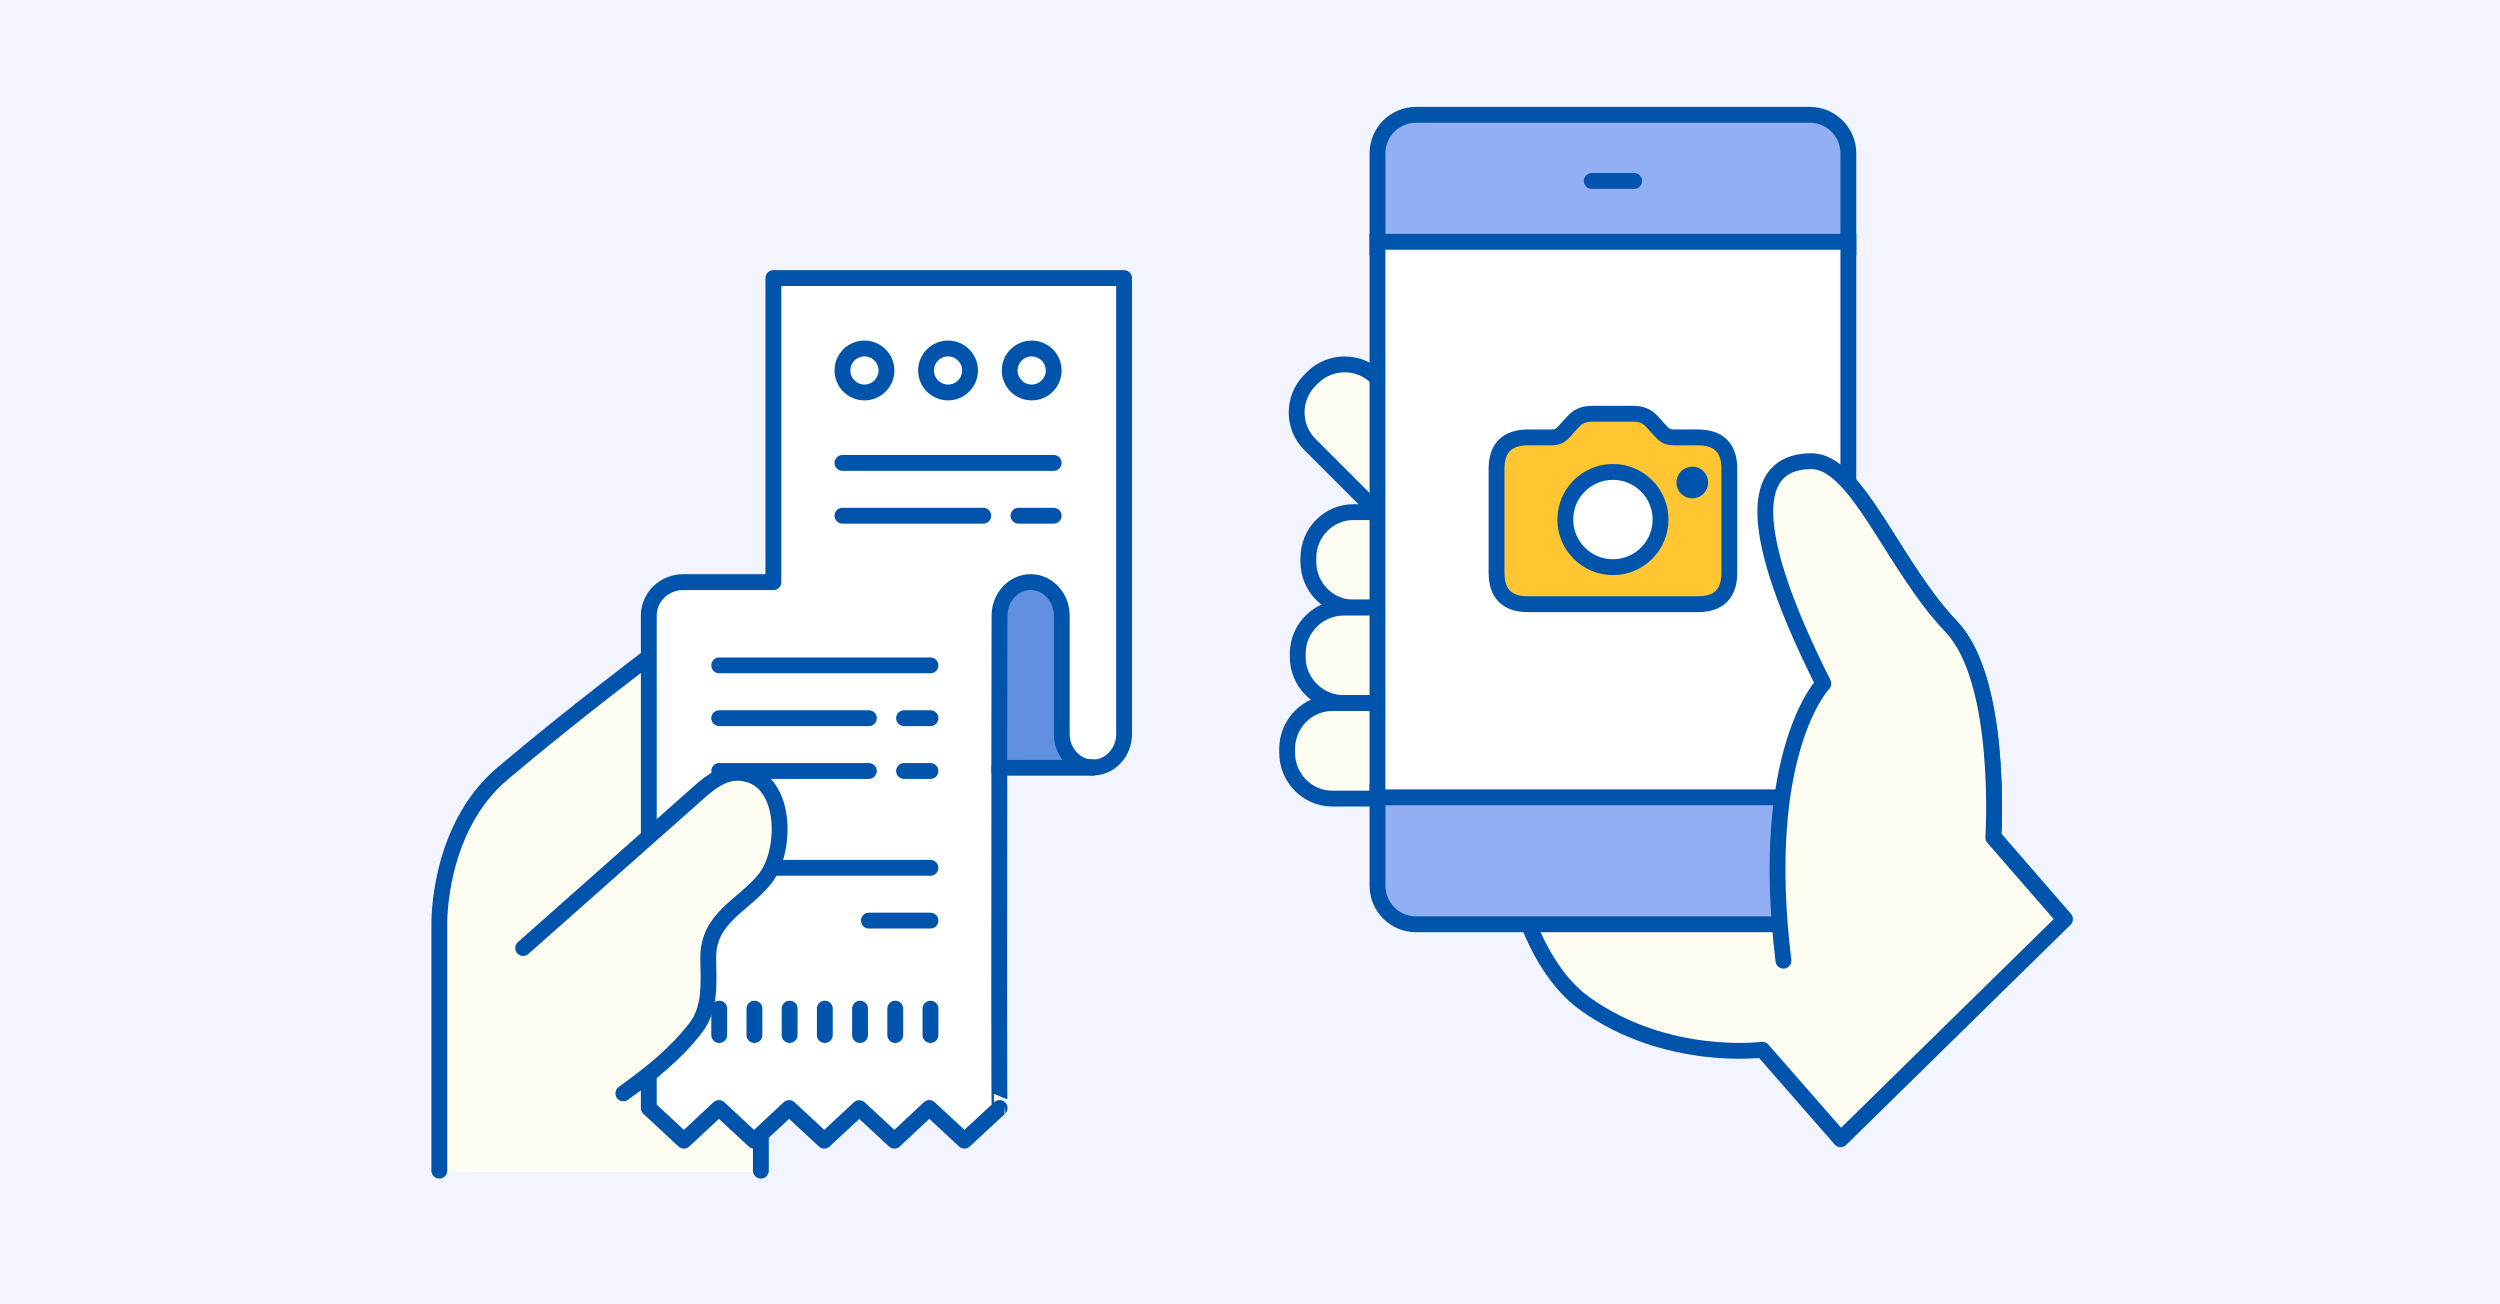 <svg fill="none" height="120" viewBox="0 0 230 120" width="230" xmlns="http://www.w3.org/2000/svg" xmlns:xlink="http://www.w3.org/1999/xlink"><clipPath id="a"><path d="m24 7.5h182v105h-182z"/></clipPath><path d="m0 0h230v120h-230z" fill="#f2f5ff"/><g clip-path="url(#a)"><path d="m70.139 107.824h-29.721v-21.282c.122-2.935.954-9.54 3.302-12.476 2.348-2.935 13.523-12.08 15.969-13.792v6.972 20.181l5.313 4.986h10.274c0 .734-.22 2.715-1.101 4.77-.881 2.055-3.058 3.547-4.036 4.036z" fill="#fffcf2"/><path d="m40.418 107.7v-22.633s-.213-8.806 5.82-13.907c6.59-5.57 13.452-10.717 13.452-10.717" stroke="#0054ac" stroke-linecap="round" stroke-linejoin="round" stroke-miterlimit="10" stroke-width="1.458"/><path d="m75.284 92.883s-.675 6.524-5.284 8.542v6.275" stroke="#0054ac" stroke-linecap="round" stroke-linejoin="round" stroke-miterlimit="10" stroke-width="1.458"/><path d="m71.152 25.583v27.817.158h-8.374c-.316 0-.608.058-.891.15-.158.05-.308.108-.458.175-1.024.507-1.74 1.547-1.74 2.753v45.302l3.005 2.795.225.208 3.221-3.003 3.23 3.003 3.23-3.003 3.23 3.003 2.123-1.972 1.099-1.023 1.049.973 2.181 2.022.225-.208 2.989-2.795 3.23 3.003.25-.233 2.988-2.77c-.05.05-.042-18.018-.025-31.327h5.802 2.813c1.182 0 2.206-.782 2.639-1.888.142-.366.225-.774.225-1.198v-41.941z" fill="#fff" stroke="#0054ac" stroke-linejoin="round" stroke-width="1.458"/><path d="m92.08 69.829v-12.805c0-1.702 1.278-3.1 2.834-3.1 1.556 0 2.834 1.398 2.834 3.1v12.812" fill="#6190e1"/><g stroke="#0054ac" stroke-width="1.458"><path d="m100.545 70.611c-1.573 0-2.863-1.389-2.863-3.086v-10.889c0-1.697-1.29-3.086-2.864-3.086-1.573 0-2.864 1.389-2.864 3.086 0 0-.012 6.35-.022 14.295" stroke-linecap="round" stroke-linejoin="round" stroke-miterlimit="10"/><path d="m77.505 42.589h19.434" stroke-linecap="round" stroke-linejoin="round" stroke-miterlimit="10"/><path d="m66.168 61.213h19.434" stroke-linecap="round" stroke-linejoin="round" stroke-miterlimit="10"/><path d="m66.168 79.838h19.434" stroke-linecap="round" stroke-linejoin="round" stroke-miterlimit="10"/><path d="m79.934 84.697h5.668" stroke-linecap="round" stroke-linejoin="round" stroke-miterlimit="10"/><path d="m66.168 66.072h13.766" stroke-linecap="round" stroke-linejoin="round" stroke-miterlimit="10"/><path d="m66.168 70.93h13.766" stroke-linecap="round" stroke-linejoin="round" stroke-miterlimit="10"/><path d="m83.173 66.072h2.429" stroke-linecap="round" stroke-linejoin="round" stroke-miterlimit="10"/><path d="m83.173 70.93h2.429" stroke-linecap="round" stroke-linejoin="round" stroke-miterlimit="10"/><path d="m77.505 47.447h12.956" stroke-linecap="round" stroke-linejoin="round" stroke-miterlimit="10"/><path d="m93.7 47.447h3.239" stroke-linecap="round" stroke-linejoin="round" stroke-miterlimit="10"/><path d="m100.554 70.61h-8.483" stroke-linecap="round" stroke-linejoin="round" stroke-miterlimit="10"/><path d="m66.168 92.794v2.429" stroke-linecap="round" stroke-linejoin="round" stroke-miterlimit="10"/><path d="m85.603 92.794v2.429" stroke-linecap="round" stroke-linejoin="round" stroke-miterlimit="10"/><path d="m82.363 92.794v2.429" stroke-linecap="round" stroke-linejoin="round" stroke-miterlimit="10"/><path d="m79.124 92.794v2.429" stroke-linecap="round" stroke-linejoin="round" stroke-miterlimit="10"/><path d="m75.885 92.794v2.429" stroke-linecap="round" stroke-linejoin="round" stroke-miterlimit="10"/><path d="m72.647 92.794v2.429" stroke-linecap="round" stroke-linejoin="round" stroke-miterlimit="10"/><path d="m69.407 92.794v2.429" stroke-linecap="round" stroke-linejoin="round" stroke-miterlimit="10"/><path d="m77.505 34.084c0-1.116.907-2.023 2.024-2.023s2.024.907 2.024 2.023-.907 2.023-2.024 2.023-2.024-.907-2.024-2.023z" stroke-linecap="round" stroke-linejoin="round" stroke-miterlimit="10"/><path d="m92.891 34.084c0-1.116.907-2.023 2.024-2.023 1.117 0 2.025.907 2.025 2.023s-.907 2.023-2.025 2.023c-1.117 0-2.024-.907-2.024-2.023z" stroke-linecap="round" stroke-linejoin="round" stroke-miterlimit="10"/><path d="m85.197 34.084c0-1.116.907-2.023 2.024-2.023s2.024.907 2.024 2.023-.907 2.023-2.024 2.023-2.024-.907-2.024-2.023z" stroke-linecap="round" stroke-linejoin="round" stroke-miterlimit="10"/></g><path d="m48.131 87.218s15.485-13.716 15.573-13.797c1.196-1.064 2.561-2.4 4.278-2.319 4.462.198 4.499 7.119 2.392 9.753-2.011 2.51-5.255 3.545-5.218 7.331.022 2.18.264 4.543-1.159 6.385-1.82 2.363-4.066 4.154-6.649 6.018" fill="#fffcf2"/><path d="m48.131 87.218s15.485-13.716 15.573-13.797c1.196-1.064 2.561-2.4 4.278-2.319 4.462.198 4.499 7.119 2.392 9.753-2.011 2.51-5.255 3.545-5.218 7.331.022 2.18.264 4.543-1.159 6.385-1.82 2.363-4.066 4.154-6.649 6.018" stroke="#0054ac" stroke-linecap="round" stroke-linejoin="round" stroke-miterlimit="10" stroke-width="1.458"/><path d="m120.76 34.738c1.62-1.62 4.275-1.62 5.895 0l.547.547v12.299l-6.696-6.696c-1.62-1.62-1.62-4.275 0-5.895z" fill="#fffcf2" stroke="#0054ac" stroke-linecap="round" stroke-width="1.458"/><path d="m127.202 47.115h-2.688c-2.281 0-4.144 1.895-4.144 4.215v.355c0 2.32 1.863 4.215 4.144 4.215h2.688" fill="#fffcf2"/><path d="m127.202 47.115h-2.688c-2.281 0-4.144 1.895-4.144 4.215v.355c0 2.32 1.863 4.215 4.144 4.215h2.688" stroke="#0054ac" stroke-linecap="round" stroke-width="1.458"/><path d="m127.202 55.899h-3.556c-2.34 0-4.252 1.895-4.252 4.215v.355c0 2.32 1.912 4.215 4.252 4.215h3.556" fill="#fffcf2"/><path d="m127.202 55.899h-3.556c-2.34 0-4.252 1.895-4.252 4.215v.355c0 2.32 1.912 4.215 4.252 4.215h3.556" stroke="#0054ac" stroke-linecap="round" stroke-width="1.458"/><path d="m127.202 64.684h-4.64c-2.281 0-4.145 1.895-4.145 4.215v.355c0 2.32 1.864 4.215 4.145 4.215h4.64" fill="#fffcf2"/><path d="m127.202 64.684h-4.64c-2.281 0-4.145 1.895-4.145 4.215v.355c0 2.32 1.864 4.215 4.145 4.215h4.64" stroke="#0054ac" stroke-linecap="round" stroke-width="1.458"/><path d="m165.752 66.383c-10.42 1.308-27.809 3.559-27.911 4.031-.147.664.488 16.574 7.994 21.942s16.3 4.217 16.3 4.217l7.203 8.238 20.644-20.253-6.592-7.601c.072-1.309.673-14.533-3.871-19.3-2.139-2.24-3.947-5.105-5.613-7.744-2.524-3.997-4.72-7.476-7.242-7.482-4.822-.01-6.871 4.627 1.084 20.459 0 0-.981 1.017-1.996 3.494z" fill="#fffcf2" stroke="#0054ac" stroke-linecap="round" stroke-linejoin="round" stroke-width="1.458"/><path d="m126.729 72.865h43.321v8.622c0 1.96-1.588 3.549-3.548 3.549h-36.224c-1.96 0-3.549-1.589-3.549-3.549z" fill="#91aff2" stroke="#0054ac" stroke-width="1.458"/><path d="m170.05 22.733h-43.321v-8.622c0-1.96 1.589-3.549 3.549-3.549l36.224 0c1.959 0 3.548 1.589 3.548 3.549z" fill="#91aff2" stroke="#0054ac" stroke-width="1.458"/><path d="m126.729 22.245h43.321v51.109h-43.321z" fill="#fff" stroke="#0054ac" stroke-width="1.458"/><path d="m146.443 16.648h3.894" stroke="#0054ac" stroke-linecap="round" stroke-linejoin="round" stroke-miterlimit="10" stroke-width="1.458"/><path d="m137.682 52.7v-9.582c0-1.905.974-2.877 2.894-2.877h2.035c.714 0 .936-.136 1.351-.603l.733-.807c.463-.505.926-.768 1.862-.768h3.617c.936 0 1.39.262 1.853.768l.733.807c.424.466.646.603 1.35.603h2.094c1.92 0 2.894.972 2.894 2.877v9.582c0 1.915-.974 2.886-2.894 2.886h-15.628c-1.92.01-2.894-.972-2.894-2.886z" style="fill:#ffc631;stroke:#0054ac;stroke-width:1.458;stroke-miterlimit:10;stroke-linecap:round;stroke-linejoin:round"/><path d="m148.389 52.179c2.42 0 4.381-1.961 4.381-4.381 0-2.419-1.961-4.381-4.381-4.381-2.419 0-4.38 1.961-4.38 4.381 0 2.419 1.961 4.381 4.38 4.381z" style="fill:#fff;stroke:#0054ac;stroke-width:1.458;stroke-miterlimit:10;stroke-linecap:round;stroke-linejoin:round"/><path d="m156.422 44.391c0 .404-.328.731-.731.731-.404 0-.731-.327-.731-.731 0-.404.327-.731.731-.731.403 0 .731.327.731.731z" fill="#fff" stroke="#0054ac" stroke-miterlimit="10" stroke-width="1.458"/><path d="m189.67 84.284-6.286-7.223s.918-14.387-3.865-19.404c-5.378-5.632-8.668-15.217-12.855-15.227-4.822-.01-6.872 4.627 1.083 20.459 0 0-6.022 6.247-3.67 25.495" fill="#fffcf2"/><path d="m189.67 84.284-6.286-7.223s.918-14.387-3.865-19.404c-5.378-5.632-8.668-15.217-12.855-15.227-4.822-.01-6.872 4.627 1.083 20.459 0 0-6.022 6.247-3.67 25.495" stroke="#0054ac" stroke-linecap="round" stroke-linejoin="round" stroke-width="1.458"/></g></svg>